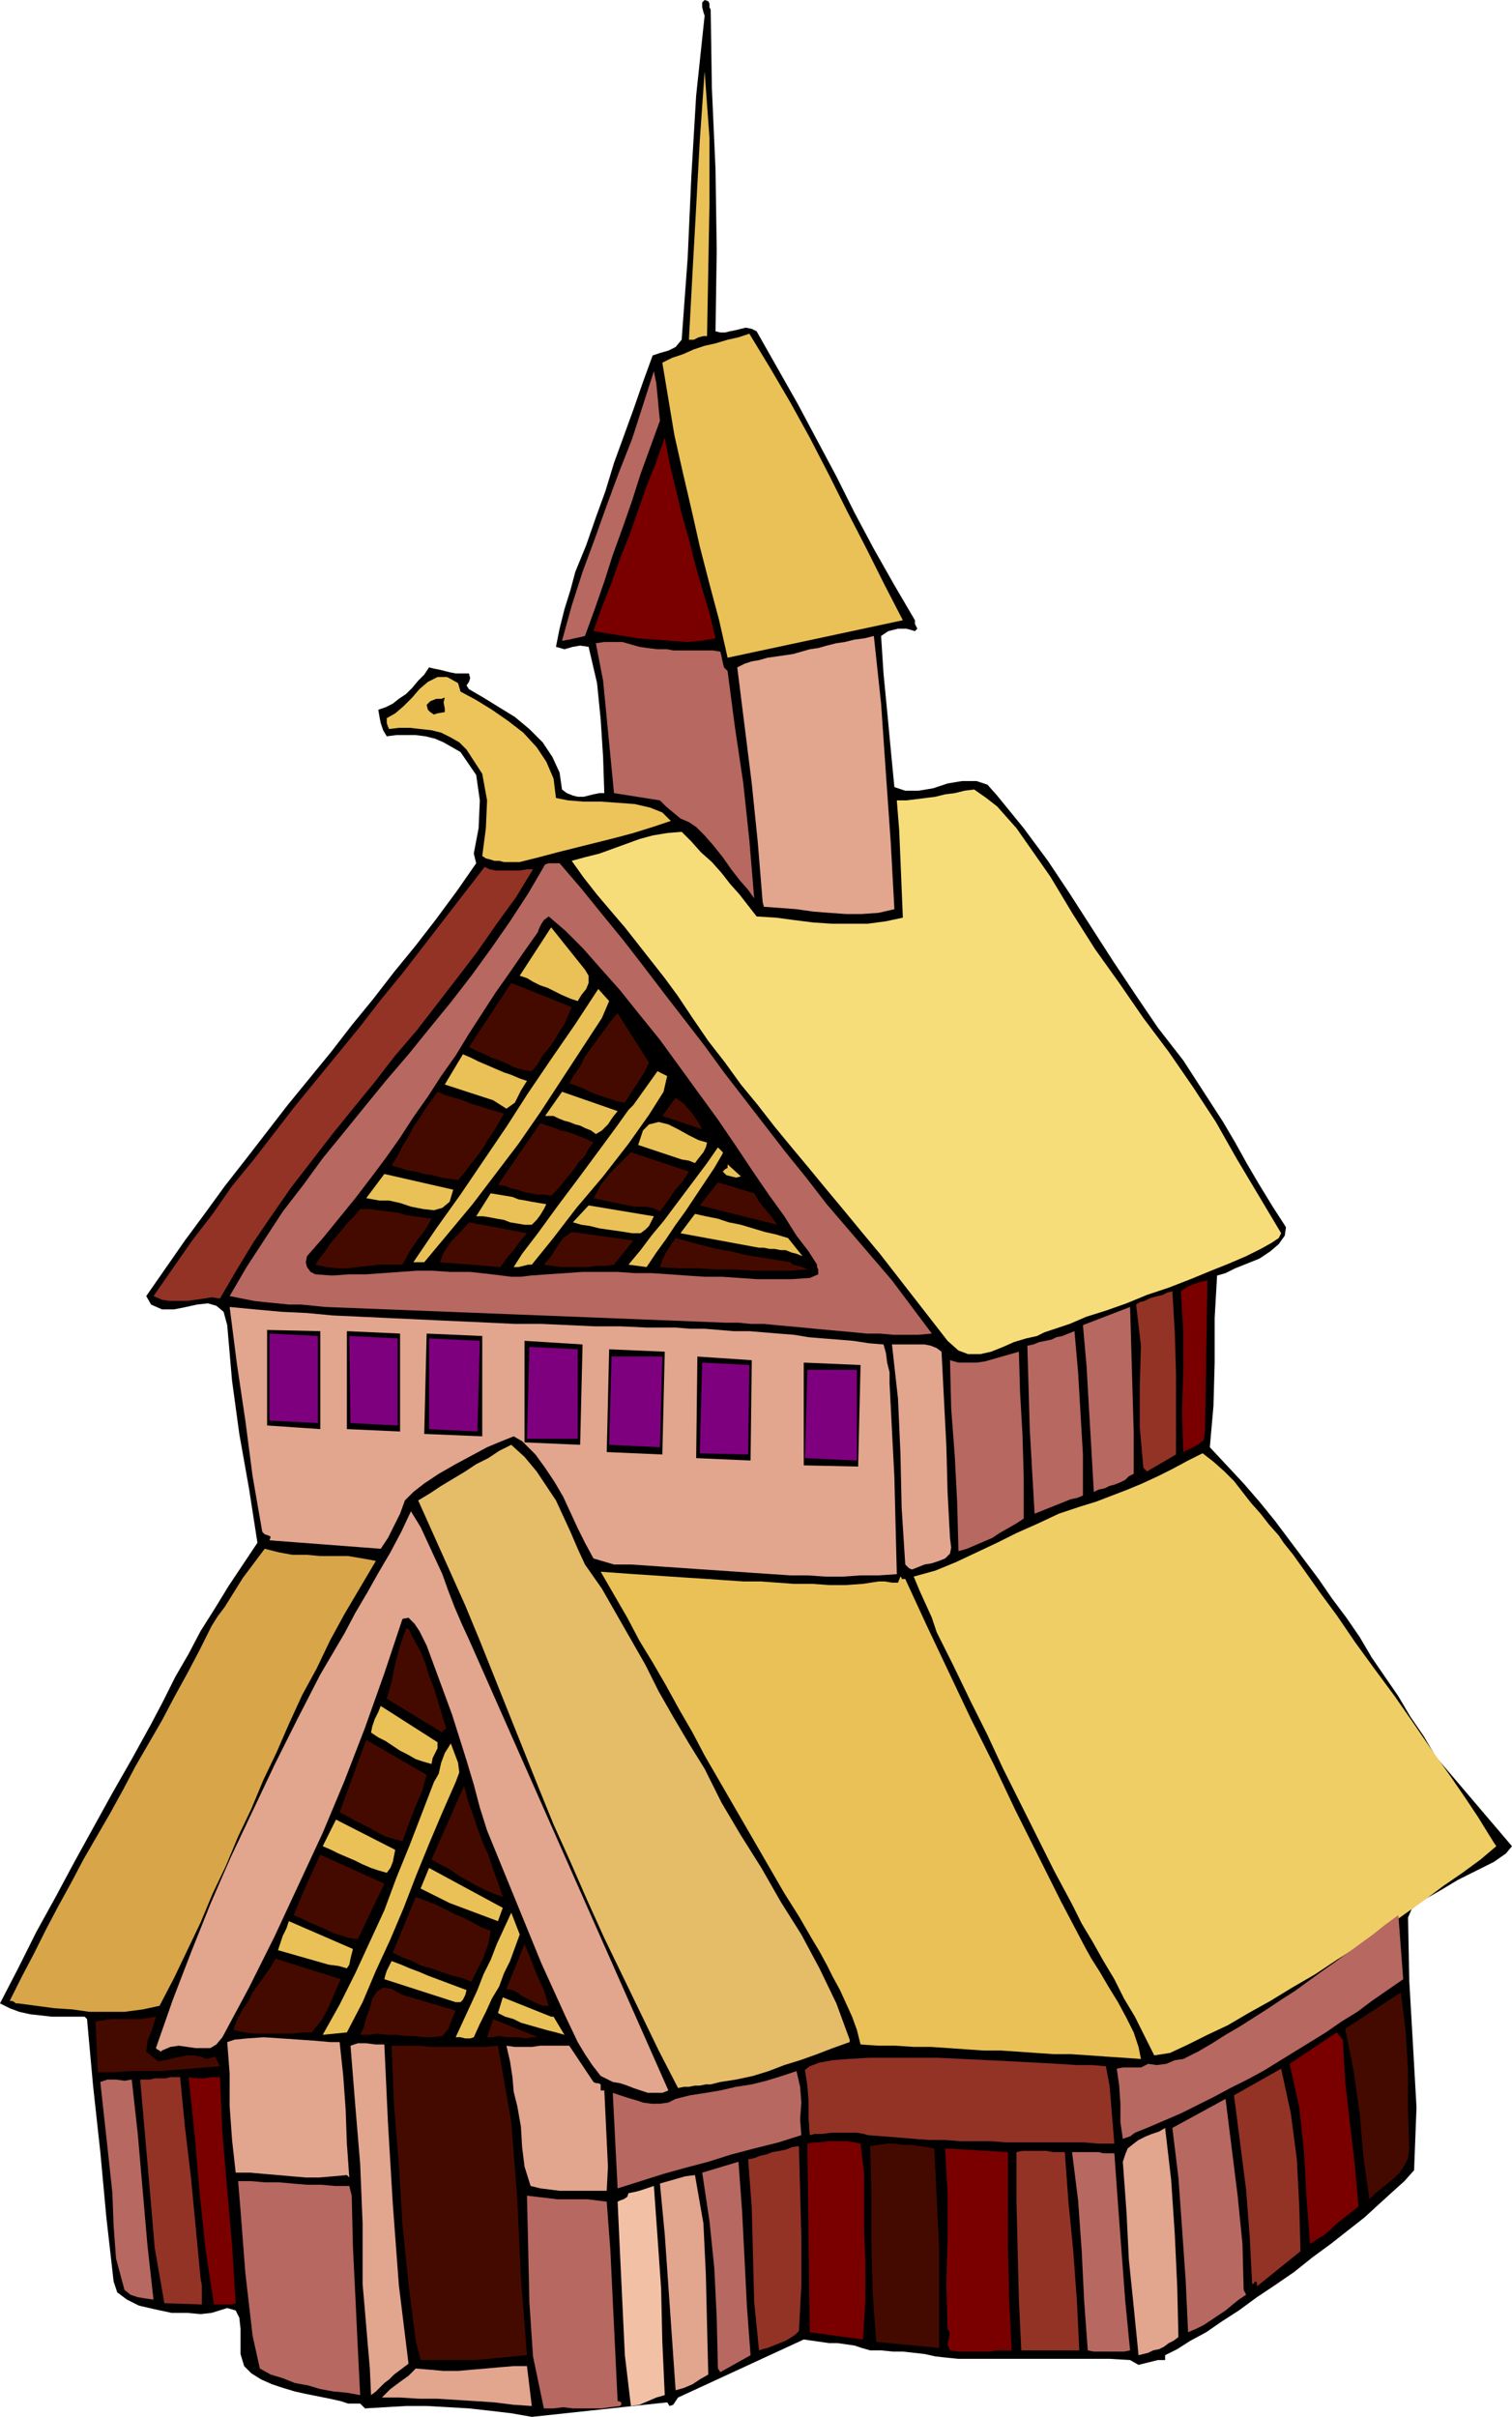 <svg xmlns="http://www.w3.org/2000/svg" fill-rule="evenodd" height="1.999in" preserveAspectRatio="none" stroke-linecap="round" viewBox="0 0 1251 1999" width="1.251in"><style>.pen1{stroke:none}.brush2{fill:#000}.brush3{fill:#eac156}.brush4{fill:#b76860}.brush5{fill:#7a0000}.brush6{fill:#e2a58e}.brush9{fill:#933326}.brush10{fill:#440a00}.brush15{fill:#7f007f}</style><path class="pen1 brush2" d="m588 8 1 65 3 67 1 67-1 67 4 1h4l4-1 5-1 4-1 4-1 5 1 4 2 17 30 17 30 16 30 16 30 15 30 16 30 17 30 17 29v3l1 2 1 2-2 2-7-2h-7l-8 2-6 4 2 31 3 31 3 32 3 31 9 3h11l12-2 12-4 12-2h12l9 3 8 9 22 27 20 27 18 27 18 28 18 28 18 27 19 28 21 27 11 17 11 17 11 17 10 17 10 18 10 17 11 18 11 17-1 7-5 7-7 6-9 6-10 4-10 4-8 4-7 2-2 35v37l-1 36-3 34 14 15 14 15 13 15 13 16 12 16 12 16 12 16 11 16 12 16 11 16 10 17 11 16 11 16 10 17 11 16 10 17 63 74-5 6-10 7-14 7-16 8-15 9-14 8-9 7-3 7 1 52 3 52 3 53-2 52-8 9-10 9-11 10-12 11-14 11-14 11-15 11-15 12-16 11-15 10-15 11-14 9-13 9-13 7-11 7-10 5v4h-6l-8 2-8 2-7-4-17-1H793l-10-1-9-1-9-2-9-1-9-1h-8l-10-1h-9l-7-2-6-2-7-1-7-1h-7l-7-1-7-1-7-1-104 48-2 3-2 3-3 1-2-3-112 12-17-3-17-2-18-2-17-1-18-1h-17l-17 1-17 1-4-4h-10l-6-2-9-2-10-2-10-2-9-2-10-3-9-3-9-4-8-5-6-6-3-10v-21l-1-9-3-6-7-2-13 4-9 1-11-1h-13l-14-3-13-3-10-5-8-6-3-9-6-53-5-54-6-55-5-55-2-2H43l-9-1-9-1-9-2-8-3-8-4 15-29 15-30 16-29 15-28 16-29 16-29 16-28 16-29 10-19 10-20 11-19 10-19 12-19 11-18 12-18 12-18-7-45-8-45-6-44-4-46-3-11-6-5-7-2-9 1-9 2-10 2h-10l-9-4-4-7 16-23 16-23 17-23 16-22 18-23 17-22 17-22 18-22 18-22 17-22 18-22 17-22 18-22 17-22 17-23 16-23-2-8 4-21 1-23-3-21-13-19-7-4-7-4-7-3-8-2-8-1h-16l-8 1-3-5-2-6-1-5-1-6 6-2 6-3 5-4 6-4 5-5 5-6 5-5 4-6 4 1 5 1 4 1 4 1 5 1h11l1 4-1 3-2 3 2 3 12 7 13 8 13 8 12 10 11 11 8 12 6 13 2 14 4 3 5 2 4 1h5l4-1 4-1 5-1h4l-1-30-2-31-3-30-7-30-7-1-6 1-7 2-7-2 3-15 4-16 5-16 4-15 9-22 8-23 8-22 7-23 8-22 8-22 8-23 8-22 6-2 7-2 6-3 5-6 5-68 3-67 4-67 7-66-1-3-1-4V2l2-2 3 1 1 2v3l1 2z"/><path class="pen1 brush3" d="M585 278h-3l-4 1-4 2h-4l3-56 3-54 3-55 4-57 4 55v54l-1 55-1 55zm162 235-145 31-7-31-8-30-8-31-7-31-7-30-7-31-5-30-5-30 8-4 9-3 9-4 9-3 9-2 10-3 9-2 9-3 17 28 17 29 16 29 16 31 15 30 16 31 15 30 15 29z"/><path class="pen1 brush4" d="m546 348-8 22-8 22-7 22-8 23-8 22-7 22-8 23-8 22-4 1-5 1-4 1-6 1 8-29 9-28 10-27 10-28 10-27 11-28 9-28 9-28 2 10 1 10 1 11 1 10z"/><path class="pen1 brush5" d="m592 528-12 2-12 1-13-1-13-1-14-1-12-2-13-2-12-2 7-20 8-20 7-20 8-20 7-20 7-20 8-20 7-20 4 21 5 21 5 21 6 21 5 20 6 21 6 20 5 21z"/><path class="pen1 brush6" d="m723 526 6 56 4 58 4 57 3 55-13 3-14 1h-13l-14-1-13-1-14-2-13-1-14-1-1-4-4-49-5-49-6-48-6-48 6-3 6-2 6-1 7-2 7-1 7-1 7-1 7-2 7-2 7-1 7-2 8-2 7-1 8-2 8-1 8-2z"/><path class="pen1 brush4" d="m602 555 6 46 7 47 5 47 4 48-5-7-7-8-7-9-7-10-8-10-7-8-7-7-6-4-7-3-6-5-6-5-5-5-38-6-3-31-3-31-3-31-6-31 7-1h15l7 2 7 2 7 1 8 1h8l5 1h33l6 1 1 4 1 5 1 4 3 3z"/><path class="pen1" style="fill:#edc459" d="m381 572 13 7 13 8 13 9 13 10 11 12 8 12 6 14 2 16 10 2 13 1h14l14 1 14 1 13 3 10 4 7 7-15 5-16 5-15 4-16 4-16 4-16 4-15 4-16 4h-13l-4-1h-4l-3-1-4-1-3-2 3-23 1-23-4-22-13-20-6-6-7-4-8-4-8-2-9-1-9-1h-9l-8 1-1-2-1-3v-4l7-4 7-6 7-7 6-7 7-6 8-4h8l9 5 2 7z"/><path class="pen1 brush2" d="m368 577-1 4 1 5v3l-6 1-3 1-3-2-2-2-1-4 3-3 5-2h4l3-1z"/><path class="pen1" style="fill:#f7dd7a" d="m869 725 18 30 19 30 20 28 20 29 21 28 20 29 19 29 17 30 37 62-2 4-6 4-9 5-12 6-14 6-15 6-17 7-18 7-18 6-17 7-17 6-16 5-14 6-12 4-9 3-6 3-9 2-10 3-9 4-10 4-9 2h-10l-8-3-9-8-14-18-14-18-14-18-14-18-15-18-14-17-15-18-14-17-15-18-14-17-14-18-14-17-13-18-14-18-13-19-12-18-11-15-11-14-11-14-11-14-12-14-11-13-11-14-10-14 11-3 12-3 11-4 11-4 11-4 11-3 12-2 12-1 8 8 8 9 9 8 8 9 7 9 8 9 7 9 7 9 16 1 15 2 16 2 15 1h30l15-2 14-3-1-24-1-24-1-24-2-25h8l8-1 8-1 8-1 8-2 8-1 8-2 8-1 10 7 9 7 8 9 8 9 7 10 7 10 7 10 7 10z"/><path class="pen1 brush4" d="m738 1059 33 44-11 1h-21l-11-1h-11l-10-1-11-1-11-1-11-1-10-1-11-1-11-1-10-1h-11l-10-1h-11l-331-13-10-1-10-1h-10l-10-1-10-1-9-1-10-2-10-2 14-24 15-23 15-23 17-22 16-22 18-22 17-21 18-22 18-21 17-21 18-22 17-22 16-22 16-23 15-23 14-24 3-1h9l18 21 17 21 18 22 17 22 16 21 17 22 17 22 16 22 17 22 17 22 17 22 17 21 17 22 18 21 18 21 18 21z"/><path class="pen1 brush9" d="m441 719-14 23-16 22-16 23-16 21-17 22-17 22-18 21-17 22-18 22-17 21-17 22-17 22-16 23-15 22-14 23-14 24-7-1-6 1-7 1-7 1h-15l-6-1-7-3 16-23 16-23 17-22 16-23 18-22 17-22 17-22 18-22 18-22 18-22 17-22 18-22 17-22 17-22 17-22 17-22 4 2 5 1h20l6-1h5z"/><path class="pen1 brush2" d="M676 1046v2l1 2v4l-7 3-15 1h-29l-14-1-15-1h-14l-15-1-14-1-15-1h-14l-14-1h-29l-14 1-15 1-14 1-8 1h-8l-8-1-8-1-9-1-9-1h-17l-14-1h-13l-14 1-14 1-14 1h-14l-14 1-14-1-4-2-3-4-1-4 1-5 14-16 13-16 13-16 13-17 12-16 12-17 11-17 12-17 11-17 12-17 11-18 11-17 11-17 12-17 11-16 12-17 1-3 2-4 2-3 4-3 14 12 14 14 15 17 16 18 16 20 17 21 16 22 16 22 16 22 15 22 14 21 13 19 13 18 10 16 10 13 7 11z"/><path class="pen1 brush3" d="M487 807v6l-2 5-4 5-3 5-6-2-7-3-6-3-6-3-6-2-6-3-5-3-6-2 26-40 4 5 4 5 4 5 4 5 4 5 4 5 4 5 3 5z"/><path class="pen1 brush10" d="m473 833-3 7-3 7-4 6-4 7-5 7-5 6-4 7-5 6-7-1-7-2-6-3-7-3-6-2-6-3-7-3-6-3 35-53 50 20z"/><path class="pen1 brush3" d="m498 842-17 26-17 26-17 26-18 26-19 25-19 25-20 24-20 24h-9l19-28 20-28 19-28 19-28 18-28 19-28 20-29 19-29 9 10-6 14z"/><path class="pen1 brush10" d="m537 879-4 8-5 8-6 9-5 8-6-1-6-2-6-2-6-2-5-2-6-3-5-2-6-2 4-7 5-7 4-8 5-7 5-7 6-8 5-7 6-7 26 41z"/><path class="pen1 brush3" d="m436 894-5 8-5 10-7 5-11-7-40-13 15-25 7 3 6 3 7 3 7 3 7 3 6 2 7 3 6 2zm4 152h-3l-4 1-4 1h-4l7-11 13-17 16-22 18-24 17-23 14-19 10-14 4-4 20-28 8 4-3 13-12 19-17 24-21 27-22 26-20 26-17 21zm71-127-4 5-4 6-5 5-5 3-4-3-5-2-4-2-4-1-5-2-4-1-5-2-4-2h-7l14-20 46 16z"/><path class="pen1 brush10" d="m581 934-33-11 11-15 7 5 6 7 5 7 4 7zm-164-13-4 7-4 7-5 7-4 7-5 7-5 6-5 7-6 7-7-1-7-1-7-2-7-1-7-2-7-1-6-2-7-2 5-8 4-8 5-8 4-8 5-7 5-8 5-7 5-7 7 3 7 2 7 2 7 3 7 2 6 2 7 2 7 2z"/><path class="pen1 brush3" d="m585 945-1 4-2 4-4 5-3 4-5-2-6-1-6-2-6-2-6-2-6-2-6-2-6-2 4-12 5-5 8-2 8 2 8 4 9 5 8 4 7 2z"/><path class="pen1 brush10" d="m491 945-4 5-3 6-5 5-4 6-5 6-4 5-5 6-5 5-6-1h-6l-5-1-5-1-6-2-5-1-5-2-6-1 35-51 6 2 6 2 5 2 5 1 6 2 5 2 5 2 6 3z"/><path class="pen1 brush3" d="m598 954-7 12-8 12-8 12-8 12-8 11-8 12-8 11-8 12-15-2 10-12 9-12 10-12 9-12 9-12 9-12 9-12 9-13 1 1 2 2 1 1v1z"/><path class="pen1 brush10" d="m570 969-5 8-7 8-6 9-6 8-6-3-7-1h-8l-6-1-28-6 3-5 3-6 4-5 4-5 4-4 5-5 4-4 4-4 48 16z"/><path class="pen1 brush3" d="m613 973-4 1-4-1-4-1-3-3 2-2 2-1v-3l11 10z"/><path class="pen1 brush10" d="m624 987 4 7 5 6 5 6 5 7-64-16 15-19 30 9z"/><path class="pen1 brush3" d="m375 984-3 10-6 5-7 2-9-1-10-2-9-3-9-2h-8l-11-2 15-20 57 13zm77 12-2 4-3 5-3 4-4 4h-6l-6-1-6-1-5-2-6-1-5-1-6-1h-6l12-19 6 1 6 1 6 1 5 2 6 1 5 1 6 1 6 1zm89 10-2 4-2 4-3 3-4 3h-7l-6-1-7-1-7-1-7-1-8-2-7-1-7-2 13-14 54 9zm111 18 12 15-5-2-4-1-5-2h-4l-5-1h-4l-5-1h-4l-65-12 12-16 9 2 10 2 9 3 10 2 10 3 10 3 9 2 10 3z"/><path class="pen1 brush10" d="m357 1008-5 9-7 9-6 9-6 11h-19l-9 1-9 1-9 1h-8l-9-1-9-2 4-6 4-5 4-6 5-6 5-6 5-6 5-5 5-6h8l7 1 8 1 8 1 7 2 7 1 7 1 7 1zm79 12-6 7-5 7-6 7-5 7-50-4 3-8 6-9 8-8 7-8 48 9zm72 26-7 1h-7l-8 1h-22l-7-1-7-1 6-7 5-8 5-7 7-5 51 7-16 20zm146-2 2 2 4 1 4 1 4 2-14 1h-30l-16-1h-16l-15-1h-16l-15-1 2-6 3-6 4-6 4-6 11 3 11 3 12 3 12 2 12 3 12 2 13 2 12 2z"/><path class="pen1 brush5" d="m997 1184-1 7-5 4-6 3-6 3-1-33 1-34v-33l-2-33 6-4 5-2 6-2 5-1-2 125z"/><path class="pen1 brush9" d="m970 1068 2 34 1 34v67l-24 14-3-3-3-34v-33l1-34-4-34 3-2 4-1 4-2 3-1 4-1 4-1 4-2 4-1z"/><path class="pen1 brush4" d="m938 1219-4 2-3 3-4 2-5 2-4 1-4 2-5 1-4 2-2-35-2-34-2-35-3-34 39-15 1 34 1 35 1 34v35zm-49-118 3 34 2 34 2 34v34l-5 2-5 1-5 2-5 2-5 2-5 2-5 2-5 2-2-35-2-35-1-35-1-34 5-1 5-2 5-1 5-1 4-2 5-1 5-2 5-2z"/><path class="pen1 brush6" d="m731 1112 2 7 1 8 2 8v9l2 39 2 39 1 40 1 40-15 1h-15l-14 1h-15l-15-1h-14l-15-1-15-1-14-1-15-1-15-1-14-1-15-1-14-1-15-1h-14l-17-5-7-13-6-12-6-13-6-13-7-12-8-12-8-11-11-11-7-4-10 4-12 5-13 7-13 7-14 8-12 8-9 7-7 7-4 11-5 10-5 10-6 9-92-7 1-3-2-1-3-1-2-2-8-46-6-46-7-47-6-47 21 2 22 2 21 1 21 2 22 1 21 1 22 1 21 1 22 1 22 1 21 1h22l22 1 22 1h21l22 1h24l12 1h12l12 1 12 1h13l12 1 12 1 13 1 12 2 12 1 13 1 12 1 13 2 12 1zm48 6 2 39 2 39 1 38 2 38 1 8-1 5-4 4-5 2-6 2-6 1-5 2-5 2h-1l-2-1-1-1-2-2-3-47-1-45-2-45-5-45h27l5 1 5 2 4 3z"/><path class="pen1 brush4" d="m843 1118 1 34 2 35 1 35v34l-6 4-7 4-7 4-6 4-7 3-7 3-7 3-7 2-1-39-2-39-3-40-1-40 7 2h15l7-1 7-2 7-2 7-2 7-2z"/><path class="pen1" style="fill:#efce66" d="m1058 1270 4 6 8 10 10 14 12 17 14 19 15 22 16 22 17 23 16 23 15 22 15 21 13 19 10 15 8 13 5 8 2 3-13 11-15 11-16 11-16 12-17 12-18 13-18 12-19 12-18 12-19 11-18 11-18 10-17 10-17 8-16 8-15 7-13 2-8-16-8-16-9-15-8-16-9-15-9-16-9-15-8-16-15-28-14-28-14-28-14-28-13-28-14-28-14-29-14-28-4-12-5-11-5-11-5-12 18-5 17-7 17-8 17-8 16-8 18-8 17-8 18-6 13-4 13-5 13-5 12-5 13-6 12-6 13-7 12-6 9 7 9 8 8 8 7 9 7 9 8 9 7 9 8 9z"/><path class="pen1" style="fill:#e5bc68" d="m484 1294 14 20 12 21 12 21 12 21 11 22 12 21 13 22 13 21 14 28 16 27 17 27 16 28 17 27 15 28 14 29 11 30v2l-14 5-13 5-14 5-13 4-13 5-13 4-14 3-13 2-4 1-4 1h-4l-5 1h-4l-5 1h-4l-5 1-16-31-15-31-15-31-15-31-14-31-14-32-14-31-13-32-12-30-12-30-12-30-12-30-12-29-13-29-13-29-13-29 10-6 9-6 10-6 10-6 9-6 10-5 9-6 10-5 11 10 10 12 8 12 8 12 6 13 6 13 6 14 6 13z"/><path class="pen1 brush6" d="m553 1729-5 2h-12l-6-2-6-2-5-2-6-2-6-1-10-5-7-9-6-9-6-10-10-21-10-22-10-22-9-22-9-22-9-22-9-22-9-22-6-19-5-19-6-20-6-19-6-19-7-19-7-19-7-19-3-6-3-6-4-6-5-5-5 1-15 45-16 45-17 44-18 43-20 43-20 43-21 42-22 41-5 6-5 3h-12l-7-1-7-1-7 1-7 3-1 1-1-1-2-1-1-1 14-40 15-39 16-40 17-39 18-38 18-38 19-38 19-37 10-17 10-17 9-17 10-17 9-16 10-17 9-17 8-17 8 13 6 13 6 13 6 13 5 14 5 13 6 14 6 13 165 373z"/><path class="pen1 brush3" d="m749 1306 18 39 18 38 18 38 19 38 18 38 19 38 19 38 20 38 5 9 7 11 7 12 8 13 7 13 6 12 4 12 2 10-14-1-15-1-14-1-15-1h-14l-15-1-14-1-15-1h-14l-15-1-14-1-15-1h-14l-15-1h-14l-15-1-3-12-4-11-5-11-5-11-6-11-5-10-6-11-6-10-11-19-12-19-11-19-11-19-11-19-11-19-11-19-11-19-10-19-11-19-11-20-11-19-11-18-10-19-11-19-11-19 14 1 14 1 15 1 15 1 15 1 16 1 14 1 15 1h14l14 1 14 1h15l14 1h14l14-1 13-2h5l6 1h5l2-5 1 1v1h3z"/><path class="pen1" style="fill:#d8a549" d="m311 1291-13 22-13 22-12 22-11 23-12 22-11 24-10 23-11 23-10 24-11 23-10 24-11 23-10 24-11 23-11 23-12 23-14 3-15 2H74l-14-2-15-1-15-2-15-2h-2l-1-1-2-1H8l10-20 10-19 10-20 10-19 11-20 10-19 11-19 11-19 11-20 10-19 11-19 11-19 10-19 11-20 10-19 10-20 5-8 6-8 5-8 5-8 5-8 6-8 6-8 6-8 12 3 11 2h12l11 1h23l12 2 11 2z"/><path class="pen1 brush10" d="m338 1347 5 10 5 9 4 10 3 10 4 10 3 10 3 10 3 10 1 2v2l-2 1-1 2-46-28 4-14 3-15 4-15 5-14h2z"/><path class="pen1 brush3" d="M362 1441v5l-2 4-2 4-1 5-7-2-6-2-7-4-6-3-6-4-6-4-6-3-6-4 1-5 2-6 3-6 2-5 47 30zm15 33-11 25-11 26-11 27-10 26-11 26-12 26-11 26-13 25-20 2 14-25 13-26 12-26 12-26 10-27 11-27 10-26 10-26 4-7 2-9 3-8 5-8 3 8 3 8 1 8-3 8z"/><path class="pen1 brush10" d="m353 1468-4 14-6 14-5 13-5 14-7-2-7-2-6-3-7-4-6-3-6-3-7-4-6-3 22-60 50 29zm63 101-8-3-7-3-8-4-7-4-7-4-7-5-8-4-7-4 27-61 3 12 4 11 4 12 4 11 5 11 4 12 4 11 4 12z"/><path class="pen1 brush3" d="m327 1530-1 5-1 5-2 5-3 4-7-2-6-2-7-3-6-3-7-3-7-3-6-3-7-3 11-22 49 25z"/><path class="pen1 brush4" d="m1161 1637-13 9-13 9-12 9-13 8-13 9-13 8-13 8-13 8-13 8-13 7-14 7-13 7-14 7-14 7-14 6-14 6-5 2-5 2-4 3-6 2-2-14v-15l-1-15-2-14 5-1h15l6-3 7 1 8-1 7-3 7-1 12-6 12-7 11-7 12-7 11-7 11-7 12-8 11-7 11-8 11-8 10-7 11-8 11-8 11-8 10-8 11-8 4 53z"/><path class="pen1 brush10" d="m296 1604-7-1-6-2-7-2-6-3-7-3-7-3-6-3-7-3 5-12 5-12 6-13 6-13 53 24-22 46z"/><path class="pen1 brush3" d="m412 1589-8-3-8-3-8-3-8-3-8-3-8-4-8-4-8-4 7-17 61 33-4 11z"/><path class="pen1 brush10" d="m406 1597-2 11-4 11-5 10-5 10-8-3-8-2-9-3-8-3-8-2-8-4-8-3-8-4 19-46 8 3 8 3 8 4 8 4 7 3 8 4 7 4 8 3z"/><path class="pen1 brush3" d="m430 1600-4 11-4 11-5 10-4 11-6 10-5 11-5 10-5 11-3 1h-4l-4-1h-4l6-13 6-13 6-13 5-13 6-12 5-13 6-13 6-13 7 18z"/><path class="pen1 brush10" d="m1166 1777-1 8-3 6-4 6-4 4-6 5-5 4-5 4-5 5-5-36-3-35-5-35-7-35 46-30 4 32 2 33v32l1 32z"/><path class="pen1 brush3" d="m292 1612-1 4-1 4-1 5-2 3-7-2-8-1-7-2-7-2-7-2-7-2-7-2-7-2 2-6 2-6 3-6 2-6 53 23z"/><path class="pen1 brush10" d="M454 1659h-5l-5-2-4-2-4-2-4-2-4-3-4-2-5-1 15-37 5 12 5 13 6 13 4 13z"/><path class="pen1 brush3" d="m386 1646-1 4-2 4-2 2h-4l-59-19 1-4 1-3 2-4 2-4 8 3 7 3 8 3 7 3 8 3 8 3 8 3 8 3z"/><path class="pen1 brush10" d="m282 1637-5 11-5 12-6 11-8 10h-8l-8 1h-32l-8-1-9-2 3-8 4-8 5-7 4-8 5-7 5-7 5-7 4-7 54 17z"/><path class="pen1 brush5" d="m1111 1687 2 35 4 35 4 34 3 34-5 4-4 3-5 4-5 4-5 5-5 4-5 3-6 4-3-38-2-37-4-38-8-36 39-26 5 6z"/><path class="pen1 brush10" d="m377 1663-3 7-3 8-5 6-9 1h-7l-7-1h-7l-8-1h-8l-8-1-7 1h-7l3-6 2-8 3-8 2-8 4-6 5-3 7 1 9 5 44 13z"/><path class="pen1 brush3" d="m458 1668 9 15-7-2-8-2-7-2-7-2-7-2-6-3-7-2-6-3 4-13 40 16h2z"/><path class="pen1 brush9" d="m1076 1862-36 29v-3l-1-1h-1v1l-1 1h-1l-2-39-3-39-5-39-5-39 39-22 8 37 5 38 2 39 1 37z"/><path class="pen1 brush10" d="M445 1685h-5l-5 1-6-1h-10l-6-1-5 1h-5l5-15 37 15z"/><path class="pen1 brush9" d="m918 1725 4 48h-13l-12-1h-64l-13-1h-25l-13-1h-13l-13-1-12-1-13-1-13-1-3-1-6-1h-21l-8 1h-6l-4 1-1-14v-14l-1-13-2-13 4-3 8-3 11-2 13-1 17-1h57l21 1 21 1 20 1 19 1 18 1 16 1h13l11 1 3 16z"/><path class="pen1 brush10" d="m129 1668-3 10-4 10-1 9 10 8 5-1 5-1 4-1 5-1 5-1h5l6 1 5 2 7-2 4 8-12 1-13 1-12 1-13 1h-25l-13 1H81l-2-42 6-1 7-1h24l7-1 6-1z"/><path class="pen1 brush6" d="m491 1722 2 1h2l2 1v5h3l1 21 1 21 1 21-1 20h-39l-8-1-8-1-8-2-5-16-2-16-1-17-3-17-3-12-1-12-2-13-3-13 7 1h14l7-1h24l20 30z"/><path class="pen1 brush10" d="m412 1692 11 63 5 64 3 65 5 64-11 1-11 1-10 1-11 1h-45l-4-16-2-15-2-16-2-16-5-49-3-50-4-49-2-49h22l11 1h44l11-1z"/><path class="pen1 brush6" d="m318 1691 3 65 4 67 5 67 8 65-4 3-4 3-4 3-4 4-4 3-3 3-4 4-4 3-1-22-2-23-2-24-2-23v-50l-2-49-4-48-4-50 6-2h7l8 1h7z"/><path class="pen1 brush4" d="m663 1766-19 6-20 5-19 5-19 6-19 5-18 5-19 6-19 6-4-79 6 2 6 2 7 2 6 2 7 1h7l7-1 6-3 12-3 13-2 12-2 13-3 13-2 12-3 13-4 12-4 3 13 1 13-1 14 1 13zm366 128 2 4-6 4-5 4-6 5-6 4-6 4-6 4-6 3-7 3-2-43-3-43-3-42-5-41 44-24 5 40 5 40 4 40 1 38z"/><path class="pen1 brush6" d="m281 1689 3 28 2 28 1 28 2 28-2-2-11 1-12 1h-11l-12-1-11-1-12-1-11-1h-12l-3-27-2-28v-27l-2-26 6-2 10-1 14-1 15 1 15 1 14 1 11 1h8zm683 71 5 43 3 45 2 43 1 42-4 3-4 2-4 3-4 2-5 1-4 2-4 1-4 1-4-40-4-39-2-40-3-41 2-6 2-5 5-4 4-3 6-3 5-2 6-2 5-3z"/><path class="pen1 brush5" d="m182 1718 2 46 4 47 4 46 3 48-4 1h-14l-7-46-5-48-4-47-5-47 6 1h7l6-1h7z"/><path class="pen1 brush9" d="m149 1718 4 41 5 42 4 42 4 42 1 5v16l-31-1-8-46-4-47-4-46-4-46h8l4-1h9l4-1h8z"/><path class="pen1 brush4" d="m109 1720 5 45 4 46 4 46 5 45-7-1-6-1-6-2-5-4-7-26-2-27-1-27-3-28-7-64 6-2h7l7 1 6-1zm813 61 3 42 3 40 3 40 4 41-5 1h-25l-5-1-3-41-2-41-3-42-5-40h22l4 1h9z"/><path class="pen1 brush9" d="m881 1780 3 41 4 41 3 41 2 41h-48l-2-42-1-41-1-41v-40l5-1h20l5 1h10z"/><path class="pen1 brush10" d="m773 1777 2 41 2 41v83l-52-5-3-41-1-41v-40l-1-40 7-1 7-1h6l7 1h7l7 1 6 1 6 1z"/><path class="pen1 brush5" d="M834 1780v82l1 41 2 41h-12l-6 1h-26l-7-1-2-5 1-5 1-4-2-4-1-37 1-38v-37l-2-37 52 3zm-122-7 3 25v48l1 25v32l-1 16-1 16-44-6-2-156 6-1h5l6-1h16l6 1 5 1z"/><path class="pen1 brush9" d="m661 1775 1 37 1 39v40l-2 37-3 3-3 2-5 3-5 2-5 2-5 2-4 1-3 1-4-40-1-39-1-39-3-40 5-1 5-2 5-1 5-2 6-1 5-1 5-2 6-1z"/><path class="pen1 brush4" d="m621 1948-25 14-2-3-1-42-2-41-4-39-6-40 30-9 3 41 2 39 2 40 3 40z"/><path class="pen1 brush6" d="m575 1799 7 40 2 42 1 42 1 41-7 4-6 4-7 3-7 2-3-43-3-43-3-43-4-42 7-2 7-2 7-2 8-1z"/><path class="pen1" style="fill:#f2c1a5" d="m541 1808 3 42 3 43 1 44 2 44-7 2-7 3-7 3-7 1-5-42-2-42-2-42-2-43 2-1 3-1 3-2 1-3 5-1 4-1 6-2 6-2z"/><path class="pen1 brush4" d="m502 1821 3 40 2 42 2 41 2 42h1l2 1v2l-1 1-8 1-7 1h-24l-8-1-8 1h-8l-9-43-3-45-1-45-1-43 8 1 9 1 8 1h25l8 1 8 1zm-211-5 1 42 2 41 2 42 2 40-11-2-11-1-11-2-10-3-11-2-10-4-10-3-9-5-6-27-6-52-4-52-2-24h11l11 1h12l11 1 12 1h12l11 1h12l2 8z"/><path class="pen1 brush6" d="m440 1990-15-1-16-2-15-1-16-1-16-1h-15l-16-1h-15l7-7 8-6 7-5 6-6 12 1 11 1h12l11-1 12-1 11-1 12-1h11l4 33z"/><path class="pen1 brush2" d="m665 1127 47 2-2 84-45-1v-85z"/><path class="pen1 brush15" d="M668 1133h41v75l-43-2 2-73z"/><path class="pen1 brush2" d="m577 1122 45 3-1 83-45-2 1-84z"/><path class="pen1 brush15" d="m581 1127 39 2-1 74-40-1 2-75z"/><path class="pen1 brush2" d="m504 1116 46 2-2 85-46-2 2-85z"/><path class="pen1 brush15" d="M506 1122h42l-2 75-42-2 2-73z"/><path class="pen1 brush2" d="m434 1109 48 3-2 83-46-2v-84z"/><path class="pen1 brush15" d="m438 1114 40 2v74h-42l2-76z"/><path class="pen1 brush2" d="m353 1103 46 2v83l-48-2 2-83z"/><path class="pen1 brush15" d="m355 1107 42 2-2 75-40-2v-75z"/><path class="pen1 brush2" d="m221 1100 44 1v81l-44-3v-79z"/><path class="pen1 brush15" d="m223 1103 40 2v72l-40-2v-72z"/><path class="pen1 brush2" d="m287 1101 44 2v81l-44-2v-81z"/><path class="pen1 brush15" d="m289 1105 40 2v72l-39-2-1-72z"/></svg>
